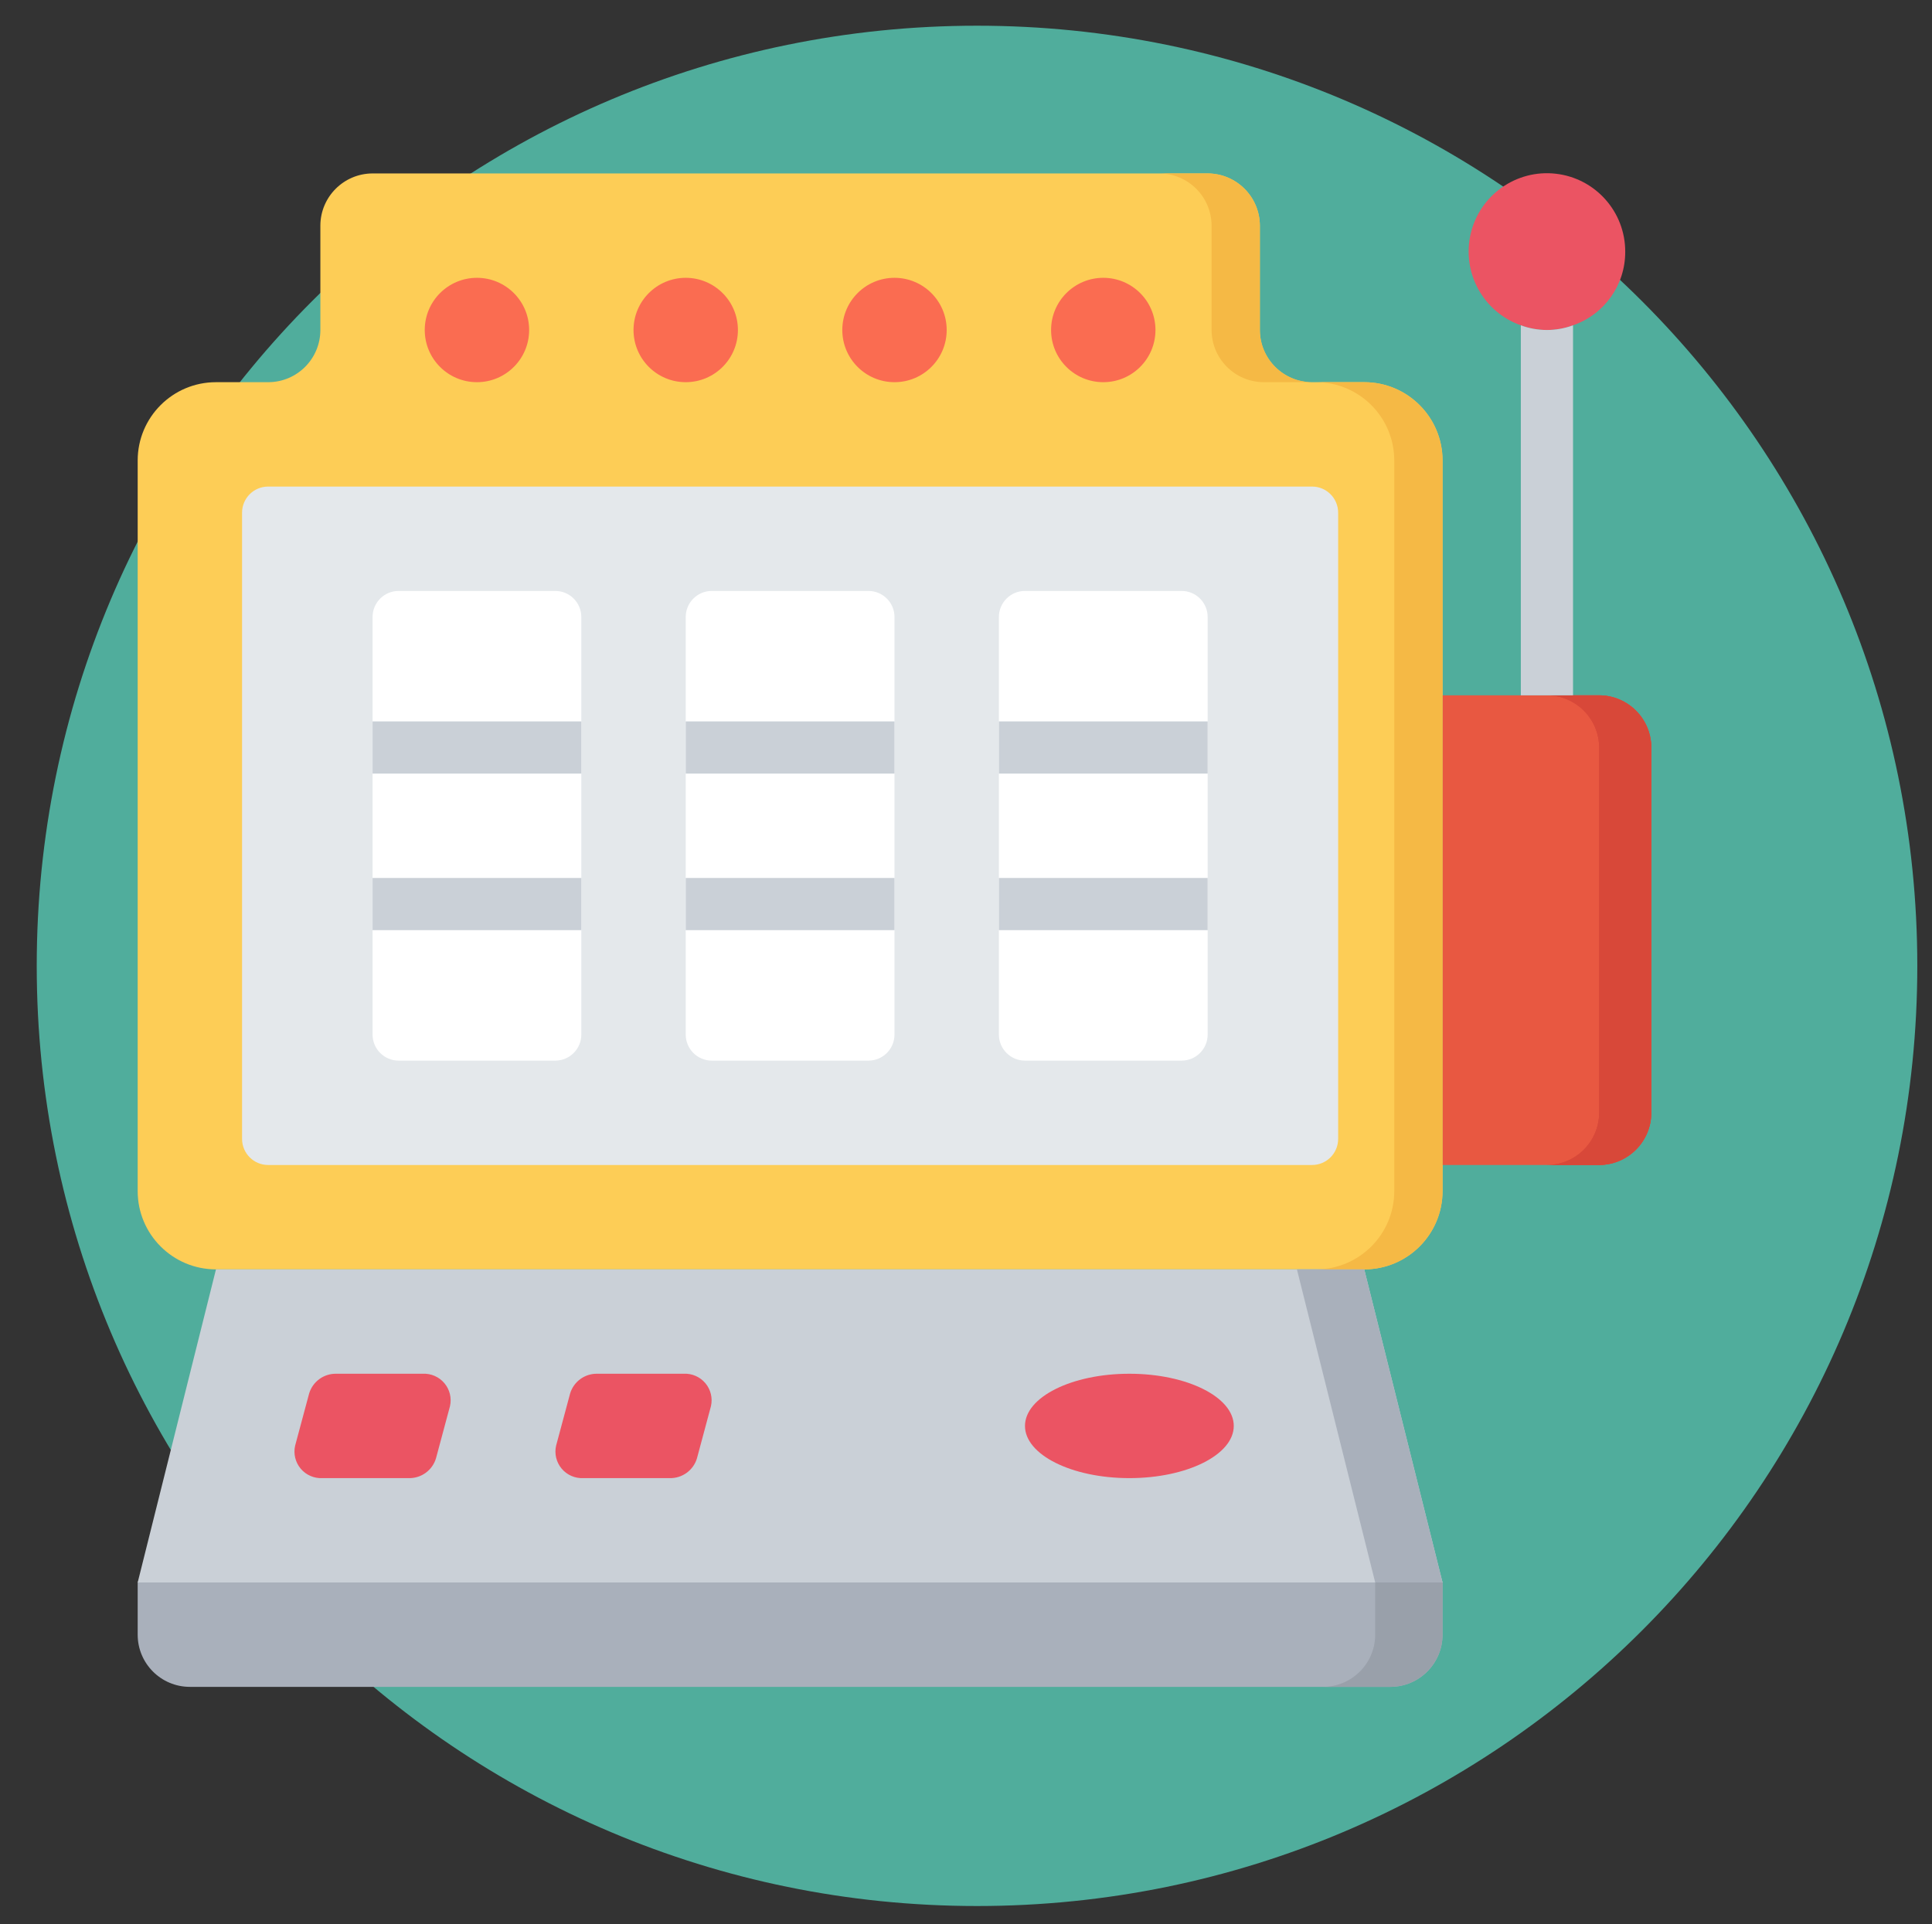 <?xml version="1.0" encoding="UTF-8" standalone="no"?>
<!DOCTYPE svg PUBLIC "-//W3C//DTD SVG 1.1//EN" "http://www.w3.org/Graphics/SVG/1.1/DTD/svg11.dtd">
<svg width="100%" height="100%" viewBox="0 0 526 524" version="1.1" xmlns="http://www.w3.org/2000/svg" xmlns:xlink="http://www.w3.org/1999/xlink" xml:space="preserve" xmlns:serif="http://www.serif.com/" style="fill-rule:evenodd;clip-rule:evenodd;stroke-linejoin:round;stroke-miterlimit:2;">
    <rect x="0" y="0" width="526" height="524" fill="#333333" stroke="none"/>
    <g id="Artboard1" transform="matrix(1,0,0,1,9.921,6.506)">
        <rect x="-9.921" y="-6.506" width="525.337" height="523.71" style="fill:none;"/>
        <g transform="matrix(1,0,0,1,0.079,0.494)">
            <path d="M512,256C512,397.385 397.385,512 256,512C114.615,512 0,397.385 0,256C0,114.615 114.615,0 256,0C397.385,0 512,114.615 512,256Z" style="fill:rgb(80,173,156);fill-rule:nonzero;"/>
        </g>
        <g transform="matrix(0.805,0,0,0.805,27.502,40.66)">
            <path d="M423.737,511.998L17.727,511.998C7.978,511.998 0.077,504.097 0.077,494.348L0.077,476.695L8.904,459.041L432.564,459.041L441.39,476.695L441.39,494.348C441.39,504.097 433.485,511.998 423.737,511.998Z" style="fill:rgb(169,176,187);fill-rule:nonzero;"/>
            <path d="M441.39,97.165L441.39,344.3C441.39,358.923 429.537,370.781 414.91,370.781L26.554,370.781C11.931,370.781 0.077,358.923 0.077,344.3L0.077,97.165C0.077,82.542 11.931,70.685 26.554,70.685L44.207,70.685C53.956,70.685 61.861,62.784 61.861,53.035L61.861,17.728C61.888,7.991 69.774,0.105 79.515,0.074L361.953,0.074C371.69,0.105 379.575,7.991 379.607,17.728L379.607,53.035C379.607,62.784 387.508,70.685 397.26,70.685L414.91,70.685C429.537,70.685 441.39,82.542 441.39,97.165Z" style="fill:rgb(253,205,86);fill-rule:nonzero;"/>
            <path d="M44.207,105.992L397.26,105.992C402.135,105.992 406.083,109.945 406.083,114.819L406.083,326.647C406.083,331.521 402.135,335.474 397.26,335.474L44.207,335.474C39.333,335.474 35.38,331.521 35.38,326.647L35.38,114.819C35.38,109.945 39.333,105.992 44.207,105.992Z" style="fill:rgb(228,232,235);fill-rule:nonzero;"/>
            <path d="M194.255,141.295L247.212,141.295C252.087,141.295 256.039,145.248 256.039,150.122L256.039,291.343C256.039,296.218 252.087,300.17 247.212,300.17L194.255,300.17C189.381,300.17 185.428,296.218 185.428,291.343L185.428,150.122C185.428,145.248 189.381,141.295 194.255,141.295Z" style="fill:white;fill-rule:nonzero;"/>
            <path d="M88.337,141.295L141.298,141.295C146.173,141.295 150.121,145.248 150.121,150.122L150.121,291.343C150.121,296.218 146.173,300.17 141.298,300.17L88.337,300.17C83.463,300.17 79.515,296.218 79.515,291.343L79.515,150.122C79.515,145.248 83.463,141.295 88.337,141.295Z" style="fill:white;fill-rule:nonzero;"/>
            <path d="M300.169,141.295L353.126,141.295C358,141.295 361.953,145.248 361.953,150.122L361.953,291.343C361.953,296.218 358,300.17 353.126,300.17L300.169,300.17C295.295,300.17 291.342,296.218 291.342,291.343L291.342,150.122C291.342,145.248 295.295,141.295 300.169,141.295Z" style="fill:white;fill-rule:nonzero;"/>
            <path d="M512.001,194.252L512.001,317.824C511.97,327.561 504.084,335.446 494.347,335.474L441.39,335.474L441.39,176.603L494.347,176.603C504.084,176.63 511.97,184.516 512.001,194.252Z" style="fill:rgb(232,88,65);fill-rule:nonzero;"/>
            <path d="M503.174,26.555C503.229,37.776 496.128,47.786 485.521,51.445C479.826,53.562 473.561,53.562 467.867,51.445C455.166,46.954 447.858,33.636 450.897,20.509C453.939,7.382 466.352,-1.371 479.736,0.176C493.125,1.726 503.213,13.08 503.174,26.555Z" style="fill:rgb(235,84,99);fill-rule:nonzero;"/>
            <path d="M441.39,476.695L0.077,476.695L26.554,370.781L414.91,370.781L441.39,476.695Z" style="fill:rgb(202,208,215);fill-rule:nonzero;"/>
            <path d="M370.78,423.738C370.78,413.989 354.974,406.084 335.476,406.084C315.975,406.084 300.169,413.989 300.169,423.738C300.169,433.486 315.975,441.391 335.476,441.391C354.974,441.391 370.78,433.486 370.78,423.738Z" style="fill:rgb(235,84,99);fill-rule:nonzero;"/>
            <path d="M91.747,441.391L62.533,441.391C59.725,441.524 57.014,440.341 55.206,438.189C53.401,436.033 52.702,433.158 53.323,430.42L58.065,412.767C59.283,408.72 63.056,405.987 67.278,406.084L96.492,406.084C99.301,405.947 102.011,407.135 103.82,409.287C105.624,411.439 106.323,414.313 105.702,417.055L100.961,434.709C99.742,438.755 95.969,441.489 91.747,441.391Z" style="fill:rgb(235,84,99);fill-rule:nonzero;"/>
            <path d="M180.007,441.391L150.793,441.391C147.985,441.524 145.278,440.341 143.47,438.189C141.662,436.033 140.966,433.158 141.587,430.42L146.329,412.767C147.547,408.72 151.316,405.987 155.542,406.084L184.757,406.084C187.565,405.947 190.275,407.135 192.08,409.287C193.888,411.439 194.583,414.313 193.962,417.055L189.225,434.709C188.006,438.755 184.233,441.489 180.007,441.391Z" style="fill:rgb(235,84,99);fill-rule:nonzero;"/>
            <path d="M132.471,53.035C132.471,62.784 124.566,70.685 114.818,70.685C105.069,70.685 97.164,62.784 97.164,53.035C97.164,43.283 105.069,35.381 114.818,35.381C124.566,35.381 132.471,43.283 132.471,53.035Z" style="fill:rgb(250,108,81);fill-rule:nonzero;"/>
            <path d="M203.082,53.035C203.082,62.784 195.177,70.685 185.428,70.685C175.68,70.685 167.775,62.784 167.775,53.035C167.775,43.283 175.68,35.381 185.428,35.381C195.177,35.381 203.082,43.283 203.082,53.035Z" style="fill:rgb(250,108,81);fill-rule:nonzero;"/>
            <path d="M273.689,53.035C273.689,62.784 265.788,70.685 256.039,70.685C246.291,70.685 238.385,62.784 238.385,53.035C238.385,43.283 246.291,35.381 256.039,35.381C265.788,35.381 273.689,43.283 273.689,53.035Z" style="fill:rgb(250,108,81);fill-rule:nonzero;"/>
            <path d="M344.299,53.035C344.299,62.784 336.398,70.685 326.65,70.685C316.897,70.685 308.996,62.784 308.996,53.035C308.996,43.283 316.897,35.381 326.65,35.381C336.398,35.381 344.299,43.283 344.299,53.035Z" style="fill:rgb(250,108,81);fill-rule:nonzero;"/>
            <path d="M397.26,70.685L380.931,70.685C371.194,70.657 363.308,62.772 363.277,53.035L363.277,17.728C363.25,7.991 355.36,0.105 345.623,0.074L361.953,0.074C371.69,0.105 379.575,7.991 379.607,17.728L379.607,53.035C379.634,62.772 387.52,70.657 397.26,70.685Z" style="fill:rgb(245,185,69);fill-rule:nonzero;"/>
            <path d="M441.39,97.165L441.39,344.3C441.39,358.923 429.537,370.781 414.91,370.781L398.584,370.781C413.207,370.781 425.061,358.923 425.061,344.3L425.061,97.165C425.061,82.542 413.207,70.685 398.584,70.685L414.91,70.685C429.537,70.685 441.39,82.542 441.39,97.165Z" style="fill:rgb(245,185,69);fill-rule:nonzero;"/>
            <path d="M512.001,194.252L512.001,317.824C511.97,327.561 504.084,335.446 494.347,335.474L476.694,335.474C486.431,335.446 494.32,327.561 494.347,317.824L494.347,194.252C494.32,184.516 486.431,176.63 476.694,176.603L494.347,176.603C504.084,176.63 511.97,184.516 512.001,194.252Z" style="fill:rgb(216,72,57);fill-rule:nonzero;"/>
            <path d="M512.001,194.252L512.001,317.824C511.97,327.561 504.084,335.446 494.347,335.474L476.694,335.474C486.431,335.446 494.32,327.561 494.347,317.824L494.347,194.252C494.32,184.516 486.431,176.63 476.694,176.603L494.347,176.603C504.084,176.63 511.97,184.516 512.001,194.252Z" style="fill:rgb(216,72,57);fill-rule:nonzero;"/>
            <path d="M441.39,476.695L441.39,494.348C441.359,504.085 433.474,511.971 423.737,511.998L400.967,511.998C410.704,511.971 418.589,504.085 418.616,494.348L418.616,476.695L441.39,476.695Z" style="fill:rgb(153,160,170);fill-rule:nonzero;"/>
            <path d="M441.39,476.695L418.616,476.695L392.14,370.781L414.91,370.781L441.39,476.695Z" style="fill:rgb(169,176,187);fill-rule:nonzero;"/>
            <g>
                <rect x="79.515" y="185.429" width="70.607" height="17.65" style="fill:rgb(202,208,215);fill-rule:nonzero;"/>
                <rect x="79.515" y="238.386" width="70.607" height="17.65" style="fill:rgb(202,208,215);fill-rule:nonzero;"/>
                <rect x="185.428" y="185.429" width="70.611" height="17.65" style="fill:rgb(202,208,215);fill-rule:nonzero;"/>
                <rect x="185.428" y="238.386" width="70.611" height="17.65" style="fill:rgb(202,208,215);fill-rule:nonzero;"/>
                <rect x="291.342" y="185.429" width="70.611" height="17.65" style="fill:rgb(202,208,215);fill-rule:nonzero;"/>
                <rect x="291.342" y="238.386" width="70.611" height="17.65" style="fill:rgb(202,208,215);fill-rule:nonzero;"/>
                <path d="M485.521,51.445L485.521,176.603L467.867,176.603L467.867,51.445C473.561,53.562 479.826,53.562 485.521,51.445Z" style="fill:rgb(202,208,215);fill-rule:nonzero;"/>
            </g>
        </g>
    </g>
</svg>

